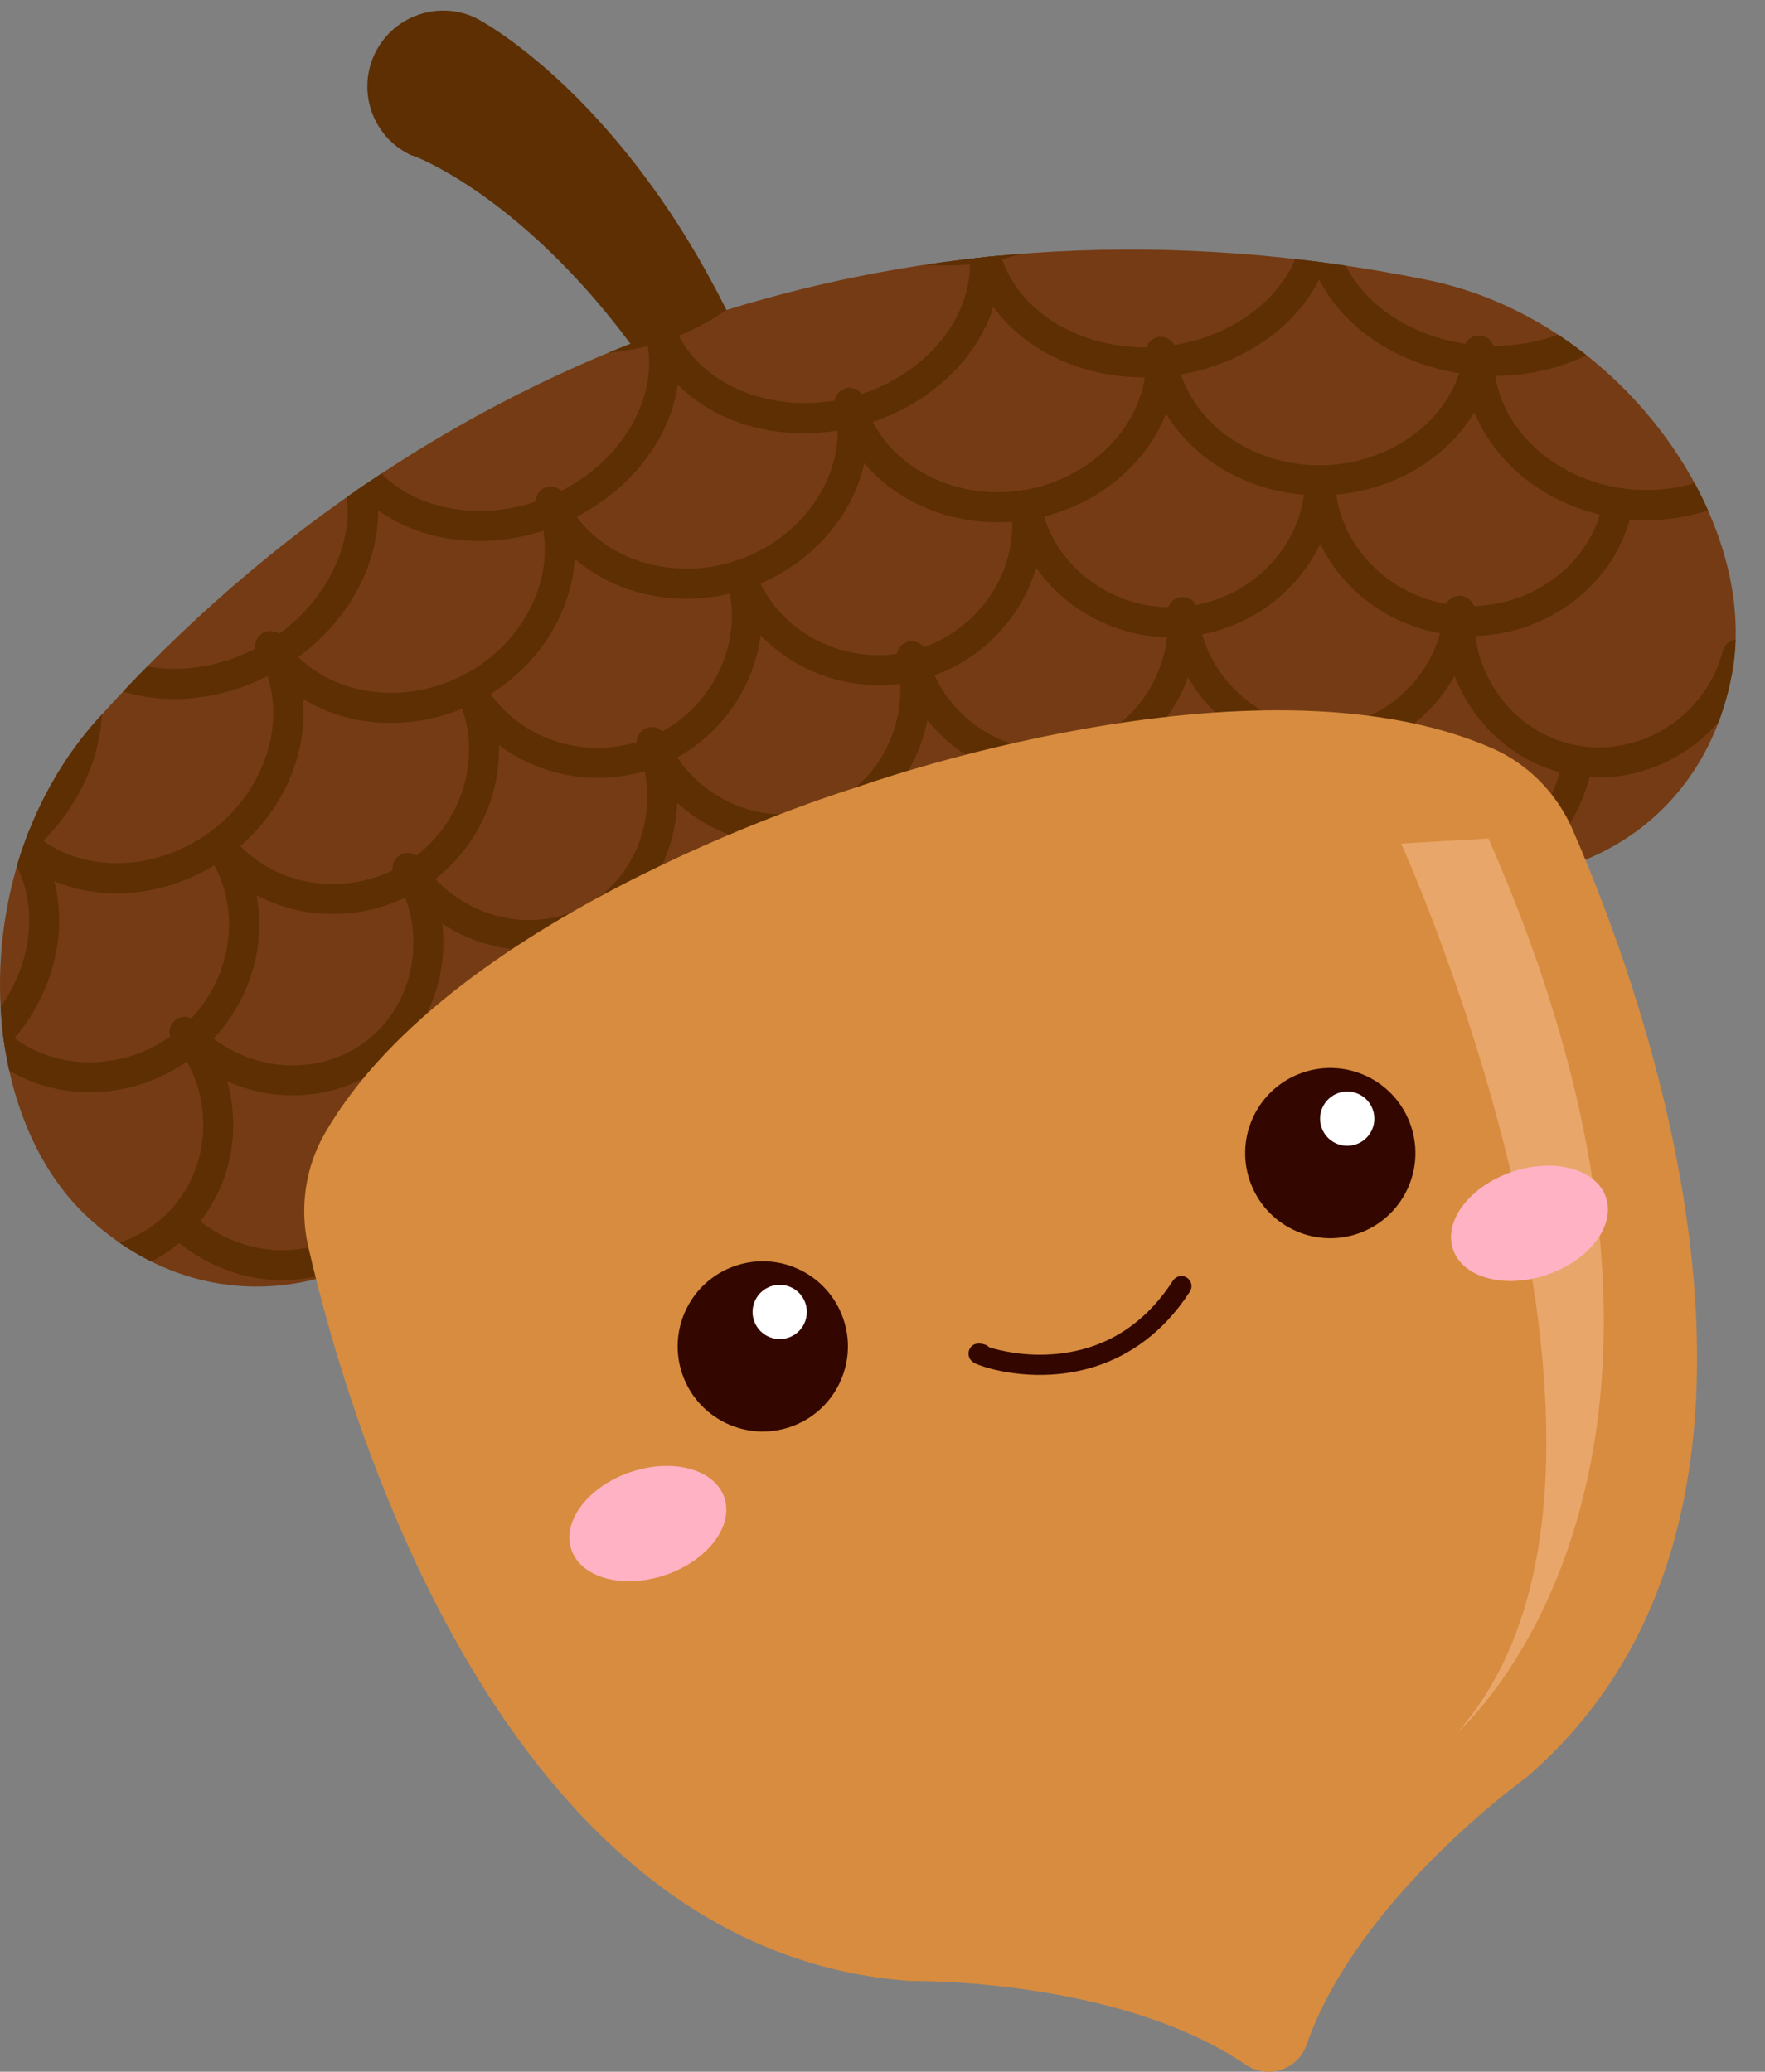 <?xml version="1.0" encoding="UTF-8"?><svg xmlns="http://www.w3.org/2000/svg" xmlns:xlink="http://www.w3.org/1999/xlink" height="980.5" preserveAspectRatio="xMidYMid meet" version="1.0" viewBox="0.0 -5.0 835.3 980.5" width="835.3" zoomAndPan="magnify"><rect x="0.0" y="-5.0" width="835.3" height="980.5" fill="#808080" stroke="none"/><defs><clipPath id="a"><path d="M 0 113 L 821.449 113 L 821.449 604 L 0 604 Z M 0 113"/></clipPath><clipPath id="b"><path d="M 0 188 L 78 188 L 78 323 L 0 323 Z M 0 188"/></clipPath><clipPath id="c"><path d="M 676.949 408.496 C 500.863 372.777 332.586 428.363 212.422 561.938 C 168 610.352 95.75 621.379 41.57 571.082 C -12.453 521.297 -16.871 405.336 46.402 335.148 C 209.066 154.332 436.852 79.09 675.211 127.438 C 767.844 146.125 833.367 241.898 819.629 314.07 C 806.07 386.742 741.469 420.922 676.949 408.496 Z M 676.949 408.496"/></clipPath><clipPath id="d"><path d="M 55 113 L 224 113 L 224 231 L 55 231 Z M 55 113"/></clipPath><clipPath id="e"><path d="M 676.949 408.496 C 500.863 372.777 332.586 428.363 212.422 561.938 C 168 610.352 95.75 621.379 41.57 571.082 C -12.453 521.297 -16.871 405.336 46.402 335.148 C 209.066 154.332 436.852 79.09 675.211 127.438 C 767.844 146.125 833.367 241.898 819.629 314.07 C 806.07 386.742 741.469 420.922 676.949 408.496 Z M 676.949 408.496"/></clipPath><clipPath id="f"><path d="M 205 113 L 382 113 L 382 163 L 205 163 Z M 205 113"/></clipPath><clipPath id="g"><path d="M 676.949 408.496 C 500.863 372.777 332.586 428.363 212.422 561.938 C 168 610.352 95.75 621.379 41.57 571.082 C -12.453 521.297 -16.871 405.336 46.402 335.148 C 209.066 154.332 436.852 79.09 675.211 127.438 C 767.844 146.125 833.367 241.898 819.629 314.07 C 806.07 386.742 741.469 420.922 676.949 408.496 Z M 676.949 408.496"/></clipPath><clipPath id="h"><path d="M 365 113 L 547 113 L 547 121 L 365 121 Z M 365 113"/></clipPath><clipPath id="i"><path d="M 676.949 408.496 C 500.863 372.777 332.586 428.363 212.422 561.938 C 168 610.352 95.75 621.379 41.57 571.082 C -12.453 521.297 -16.871 405.336 46.402 335.148 C 209.066 154.332 436.852 79.09 675.211 127.438 C 767.844 146.125 833.367 241.898 819.629 314.07 C 806.07 386.742 741.469 420.922 676.949 408.496 Z M 676.949 408.496"/></clipPath><clipPath id="j"><path d="M 702 113 L 821.449 113 L 821.449 120 L 702 120 Z M 702 113"/></clipPath><clipPath id="k"><path d="M 676.949 408.496 C 500.863 372.777 332.586 428.363 212.422 561.938 C 168 610.352 95.75 621.379 41.57 571.082 C -12.453 521.297 -16.871 405.336 46.402 335.148 C 209.066 154.332 436.852 79.09 675.211 127.438 C 767.844 146.125 833.367 241.898 819.629 314.07 C 806.07 386.742 741.469 420.922 676.949 408.496 Z M 676.949 408.496"/></clipPath><clipPath id="l"><path d="M 0 287 L 49 287 L 49 424 L 0 424 Z M 0 287"/></clipPath><clipPath id="m"><path d="M 676.949 408.496 C 500.863 372.777 332.586 428.363 212.422 561.938 C 168 610.352 95.75 621.379 41.57 571.082 C -12.453 521.297 -16.871 405.336 46.402 335.148 C 209.066 154.332 436.852 79.09 675.211 127.438 C 767.844 146.125 833.367 241.898 819.629 314.07 C 806.07 386.742 741.469 420.922 676.949 408.496 Z M 676.949 408.496"/></clipPath><clipPath id="n"><path d="M 23 203 L 179 203 L 179 326 L 23 326 Z M 23 203"/></clipPath><clipPath id="o"><path d="M 676.949 408.496 C 500.863 372.777 332.586 428.363 212.422 561.938 C 168 610.352 95.75 621.379 41.57 571.082 C -12.453 521.297 -16.871 405.336 46.402 335.148 C 209.066 154.332 436.852 79.09 675.211 127.438 C 767.844 146.125 833.367 241.898 819.629 314.07 C 806.07 386.742 741.469 420.922 676.949 408.496 Z M 676.949 408.496"/></clipPath><clipPath id="p"><path d="M 158 142 L 322 142 L 322 252 L 158 252 Z M 158 142"/></clipPath><clipPath id="q"><path d="M 676.949 408.496 C 500.863 372.777 332.586 428.363 212.422 561.938 C 168 610.352 95.75 621.379 41.57 571.082 C -12.453 521.297 -16.871 405.336 46.402 335.148 C 209.066 154.332 436.852 79.09 675.211 127.438 C 767.844 146.125 833.367 241.898 819.629 314.07 C 806.07 386.742 741.469 420.922 676.949 408.496 Z M 676.949 408.496"/></clipPath><clipPath id="r"><path d="M 304 113 L 474 113 L 474 201 L 304 201 Z M 304 113"/></clipPath><clipPath id="s"><path d="M 676.949 408.496 C 500.863 372.777 332.586 428.363 212.422 561.938 C 168 610.352 95.75 621.379 41.57 571.082 C -12.453 521.297 -16.871 405.336 46.402 335.148 C 209.066 154.332 436.852 79.09 675.211 127.438 C 767.844 146.125 833.367 241.898 819.629 314.07 C 806.07 386.742 741.469 420.922 676.949 408.496 Z M 676.949 408.496"/></clipPath><clipPath id="t"><path d="M 458 113 L 632 113 L 632 174 L 458 174 Z M 458 113"/></clipPath><clipPath id="u"><path d="M 676.949 408.496 C 500.863 372.777 332.586 428.363 212.422 561.938 C 168 610.352 95.75 621.379 41.57 571.082 C -12.453 521.297 -16.871 405.336 46.402 335.148 C 209.066 154.332 436.852 79.09 675.211 127.438 C 767.844 146.125 833.367 241.898 819.629 314.07 C 806.07 386.742 741.469 420.922 676.949 408.496 Z M 676.949 408.496"/></clipPath><clipPath id="v"><path d="M 617 113 L 792 113 L 792 173 L 617 173 Z M 617 113"/></clipPath><clipPath id="w"><path d="M 676.949 408.496 C 500.863 372.777 332.586 428.363 212.422 561.938 C 168 610.352 95.75 621.379 41.57 571.082 C -12.453 521.297 -16.871 405.336 46.402 335.148 C 209.066 154.332 436.852 79.09 675.211 127.438 C 767.844 146.125 833.367 241.898 819.629 314.07 C 806.07 386.742 741.469 420.922 676.949 408.496 Z M 676.949 408.496"/></clipPath><clipPath id="x"><path d="M 0 382 L 29 382 L 29 520 L 0 520 Z M 0 382"/></clipPath><clipPath id="y"><path d="M 676.949 408.496 C 500.863 372.777 332.586 428.363 212.422 561.938 C 168 610.352 95.75 621.379 41.57 571.082 C -12.453 521.297 -16.871 405.336 46.402 335.148 C 209.066 154.332 436.852 79.09 675.211 127.438 C 767.844 146.125 833.367 241.898 819.629 314.07 C 806.07 386.742 741.469 420.922 676.949 408.496 Z M 676.949 408.496"/></clipPath><clipPath id="z"><path d="M 0 293 L 144 293 L 144 418 L 0 418 Z M 0 293"/></clipPath><clipPath id="A"><path d="M 676.949 408.496 C 500.863 372.777 332.586 428.363 212.422 561.938 C 168 610.352 95.75 621.379 41.57 571.082 C -12.453 521.297 -16.871 405.336 46.402 335.148 C 209.066 154.332 436.852 79.09 675.211 127.438 C 767.844 146.125 833.367 241.898 819.629 314.07 C 806.07 386.742 741.469 420.922 676.949 408.496 Z M 676.949 408.496"/></clipPath><clipPath id="B"><path d="M 120 225 L 273 225 L 273 338 L 120 338 Z M 120 225"/></clipPath><clipPath id="C"><path d="M 676.949 408.496 C 500.863 372.777 332.586 428.363 212.422 561.938 C 168 610.352 95.75 621.379 41.57 571.082 C -12.453 521.297 -16.871 405.336 46.402 335.148 C 209.066 154.332 436.852 79.09 675.211 127.438 C 767.844 146.125 833.367 241.898 819.629 314.07 C 806.07 386.742 741.469 420.922 676.949 408.496 Z M 676.949 408.496"/></clipPath><clipPath id="D"><path d="M 253 178 L 411 178 L 411 279 L 253 279 Z M 253 178"/></clipPath><clipPath id="E"><path d="M 676.949 408.496 C 500.863 372.777 332.586 428.363 212.422 561.938 C 168 610.352 95.75 621.379 41.57 571.082 C -12.453 521.297 -16.871 405.336 46.402 335.148 C 209.066 154.332 436.852 79.09 675.211 127.438 C 767.844 146.125 833.367 241.898 819.629 314.07 C 806.07 386.742 741.469 420.922 676.949 408.496 Z M 676.949 408.496"/></clipPath><clipPath id="F"><path d="M 394 154 L 557 154 L 557 243 L 394 243 Z M 394 154"/></clipPath><clipPath id="G"><path d="M 676.949 408.496 C 500.863 372.777 332.586 428.363 212.422 561.938 C 168 610.352 95.75 621.379 41.57 571.082 C -12.453 521.297 -16.871 405.336 46.402 335.148 C 209.066 154.332 436.852 79.09 675.211 127.438 C 767.844 146.125 833.367 241.898 819.629 314.07 C 806.07 386.742 741.469 420.922 676.949 408.496 Z M 676.949 408.496"/></clipPath><clipPath id="H"><path d="M 542 153 L 708 153 L 708 230 L 542 230 Z M 542 153"/></clipPath><clipPath id="I"><path d="M 676.949 408.496 C 500.863 372.777 332.586 428.363 212.422 561.938 C 168 610.352 95.75 621.379 41.57 571.082 C -12.453 521.297 -16.871 405.336 46.402 335.148 C 209.066 154.332 436.852 79.09 675.211 127.438 C 767.844 146.125 833.367 241.898 819.629 314.07 C 806.07 386.742 741.469 420.922 676.949 408.496 Z M 676.949 408.496"/></clipPath><clipPath id="J"><path d="M 692 153 L 821.449 153 L 821.449 242 L 692 242 Z M 692 153"/></clipPath><clipPath id="K"><path d="M 676.949 408.496 C 500.863 372.777 332.586 428.363 212.422 561.938 C 168 610.352 95.75 621.379 41.57 571.082 C -12.453 521.297 -16.871 405.336 46.402 335.148 C 209.066 154.332 436.852 79.09 675.211 127.438 C 767.844 146.125 833.367 241.898 819.629 314.07 C 806.07 386.742 741.469 420.922 676.949 408.496 Z M 676.949 408.496"/></clipPath><clipPath id="L"><path d="M 0 387 L 123 387 L 123 512 L 0 512 Z M 0 387"/></clipPath><clipPath id="M"><path d="M 676.949 408.496 C 500.863 372.777 332.586 428.363 212.422 561.938 C 168 610.352 95.75 621.379 41.57 571.082 C -12.453 521.297 -16.871 405.336 46.402 335.148 C 209.066 154.332 436.852 79.09 675.211 127.438 C 767.844 146.125 833.367 241.898 819.629 314.07 C 806.07 386.742 741.469 420.922 676.949 408.496 Z M 676.949 408.496"/></clipPath><clipPath id="N"><path d="M 96 313 L 237 313 L 237 428 L 96 428 Z M 96 313"/></clipPath><clipPath id="O"><path d="M 676.949 408.496 C 500.863 372.777 332.586 428.363 212.422 561.938 C 168 610.352 95.75 621.379 41.57 571.082 C -12.453 521.297 -16.871 405.336 46.402 335.148 C 209.066 154.332 436.852 79.09 675.211 127.438 C 767.844 146.125 833.367 241.898 819.629 314.07 C 806.07 386.742 741.469 420.922 676.949 408.496 Z M 676.949 408.496"/></clipPath><clipPath id="P"><path d="M 215 260 L 361 260 L 361 364 L 215 364 Z M 215 260"/></clipPath><clipPath id="Q"><path d="M 676.949 408.496 C 500.863 372.777 332.586 428.363 212.422 561.938 C 168 610.352 95.75 621.379 41.57 571.082 C -12.453 521.297 -16.871 405.336 46.402 335.148 C 209.066 154.332 436.852 79.09 675.211 127.438 C 767.844 146.125 833.367 241.898 819.629 314.07 C 806.07 386.742 741.469 420.922 676.949 408.496 Z M 676.949 408.496"/></clipPath><clipPath id="R"><path d="M 343 226 L 494 226 L 494 320 L 343 320 Z M 343 226"/></clipPath><clipPath id="S"><path d="M 676.949 408.496 C 500.863 372.777 332.586 428.363 212.422 561.938 C 168 610.352 95.75 621.379 41.57 571.082 C -12.453 521.297 -16.871 405.336 46.402 335.148 C 209.066 154.332 436.852 79.09 675.211 127.438 C 767.844 146.125 833.367 241.898 819.629 314.07 C 806.07 386.742 741.469 420.922 676.949 408.496 Z M 676.949 408.496"/></clipPath><clipPath id="T"><path d="M 478 215 L 632 215 L 632 297 L 478 297 Z M 478 215"/></clipPath><clipPath id="U"><path d="M 676.949 408.496 C 500.863 372.777 332.586 428.363 212.422 561.938 C 168 610.352 95.75 621.379 41.57 571.082 C -12.453 521.297 -16.871 405.336 46.402 335.148 C 209.066 154.332 436.852 79.09 675.211 127.438 C 767.844 146.125 833.367 241.898 819.629 314.07 C 806.07 386.742 741.469 420.922 676.949 408.496 Z M 676.949 408.496"/></clipPath><clipPath id="V"><path d="M 617 215 L 773 215 L 773 297 L 617 297 Z M 617 215"/></clipPath><clipPath id="W"><path d="M 676.949 408.496 C 500.863 372.777 332.586 428.363 212.422 561.938 C 168 610.352 95.75 621.379 41.57 571.082 C -12.453 521.297 -16.871 405.336 46.402 335.148 C 209.066 154.332 436.852 79.09 675.211 127.438 C 767.844 146.125 833.367 241.898 819.629 314.07 C 806.07 386.742 741.469 420.922 676.949 408.496 Z M 676.949 408.496"/></clipPath><clipPath id="X"><path d="M 0 476 L 111 476 L 111 601 L 0 601 Z M 0 476"/></clipPath><clipPath id="Y"><path d="M 676.949 408.496 C 500.863 372.777 332.586 428.363 212.422 561.938 C 168 610.352 95.75 621.379 41.57 571.082 C -12.453 521.297 -16.871 405.336 46.402 335.148 C 209.066 154.332 436.852 79.09 675.211 127.438 C 767.844 146.125 833.367 241.898 819.629 314.07 C 806.07 386.742 741.469 420.922 676.949 408.496 Z M 676.949 408.496"/></clipPath><clipPath id="Z"><path d="M 80 398 L 210 398 L 210 514 L 80 514 Z M 80 398"/></clipPath><clipPath id="aa"><path d="M 676.949 408.496 C 500.863 372.777 332.586 428.363 212.422 561.938 C 168 610.352 95.75 621.379 41.57 571.082 C -12.453 521.297 -16.871 405.336 46.402 335.148 C 209.066 154.332 436.852 79.09 675.211 127.438 C 767.844 146.125 833.367 241.898 819.629 314.07 C 806.07 386.742 741.469 420.922 676.949 408.496 Z M 676.949 408.496"/></clipPath><clipPath id="ab"><path d="M 185 339 L 321 339 L 321 445 L 185 445 Z M 185 339"/></clipPath><clipPath id="ac"><path d="M 676.949 408.496 C 500.863 372.777 332.586 428.363 212.422 561.938 C 168 610.352 95.75 621.379 41.57 571.082 C -12.453 521.297 -16.871 405.336 46.402 335.148 C 209.066 154.332 436.852 79.09 675.211 127.438 C 767.844 146.125 833.367 241.898 819.629 314.07 C 806.07 386.742 741.469 420.922 676.949 408.496 Z M 676.949 408.496"/></clipPath><clipPath id="ad"><path d="M 301 298 L 441 298 L 441 395 L 301 395 Z M 301 298"/></clipPath><clipPath id="ae"><path d="M 676.949 408.496 C 500.863 372.777 332.586 428.363 212.422 561.938 C 168 610.352 95.75 621.379 41.57 571.082 C -12.453 521.297 -16.871 405.336 46.402 335.148 C 209.066 154.332 436.852 79.09 675.211 127.438 C 767.844 146.125 833.367 241.898 819.629 314.07 C 806.07 386.742 741.469 420.922 676.949 408.496 Z M 676.949 408.496"/></clipPath><clipPath id="af"><path d="M 424 277 L 567 277 L 567 364 L 424 364 Z M 424 277"/></clipPath><clipPath id="ag"><path d="M 676.949 408.496 C 500.863 372.777 332.586 428.363 212.422 561.938 C 168 610.352 95.75 621.379 41.57 571.082 C -12.453 521.297 -16.871 405.336 46.402 335.148 C 209.066 154.332 436.852 79.09 675.211 127.438 C 767.844 146.125 833.367 241.898 819.629 314.07 C 806.07 386.742 741.469 420.922 676.949 408.496 Z M 676.949 408.496"/></clipPath><clipPath id="ah"><path d="M 552 277 L 698 277 L 698 353 L 552 353 Z M 552 277"/></clipPath><clipPath id="ai"><path d="M 676.949 408.496 C 500.863 372.777 332.586 428.363 212.422 561.938 C 168 610.352 95.75 621.379 41.57 571.082 C -12.453 521.297 -16.871 405.336 46.402 335.148 C 209.066 154.332 436.852 79.09 675.211 127.438 C 767.844 146.125 833.367 241.898 819.629 314.07 C 806.07 386.742 741.469 420.922 676.949 408.496 Z M 676.949 408.496"/></clipPath><clipPath id="aj"><path d="M 683 277 L 821.449 277 L 821.449 363 L 683 363 Z M 683 277"/></clipPath><clipPath id="ak"><path d="M 676.949 408.496 C 500.863 372.777 332.586 428.363 212.422 561.938 C 168 610.352 95.75 621.379 41.57 571.082 C -12.453 521.297 -16.871 405.336 46.402 335.148 C 209.066 154.332 436.852 79.09 675.211 127.438 C 767.844 146.125 833.367 241.898 819.629 314.07 C 806.07 386.742 741.469 420.922 676.949 408.496 Z M 676.949 408.496"/></clipPath><clipPath id="al"><path d="M 77 486 L 198 486 L 198 601 L 77 601 Z M 77 486"/></clipPath><clipPath id="am"><path d="M 676.949 408.496 C 500.863 372.777 332.586 428.363 212.422 561.938 C 168 610.352 95.75 621.379 41.57 571.082 C -12.453 521.297 -16.871 405.336 46.402 335.148 C 209.066 154.332 436.852 79.09 675.211 127.438 C 767.844 146.125 833.367 241.898 819.629 314.07 C 806.07 386.742 741.469 420.922 676.949 408.496 Z M 676.949 408.496"/></clipPath><clipPath id="an"><path d="M 169 423 L 294 423 L 294 530 L 169 530 Z M 169 423"/></clipPath><clipPath id="ao"><path d="M 676.949 408.496 C 500.863 372.777 332.586 428.363 212.422 561.938 C 168 610.352 95.75 621.379 41.57 571.082 C -12.453 521.297 -16.871 405.336 46.402 335.148 C 209.066 154.332 436.852 79.09 675.211 127.438 C 767.844 146.125 833.367 241.898 819.629 314.07 C 806.07 386.742 741.469 420.922 676.949 408.496 Z M 676.949 408.496"/></clipPath><clipPath id="ap"><path d="M 271 377 L 400 377 L 400 476 L 271 476 Z M 271 377"/></clipPath><clipPath id="aq"><path d="M 676.949 408.496 C 500.863 372.777 332.586 428.363 212.422 561.938 C 168 610.352 95.75 621.379 41.57 571.082 C -12.453 521.297 -16.871 405.336 46.402 335.148 C 209.066 154.332 436.852 79.09 675.211 127.438 C 767.844 146.125 833.367 241.898 819.629 314.07 C 806.07 386.742 741.469 420.922 676.949 408.496 Z M 676.949 408.496"/></clipPath><clipPath id="ar"><path d="M 382 348 L 514 348 L 514 439 L 382 439 Z M 382 348"/></clipPath><clipPath id="as"><path d="M 676.949 408.496 C 500.863 372.777 332.586 428.363 212.422 561.938 C 168 610.352 95.75 621.379 41.57 571.082 C -12.453 521.297 -16.871 405.336 46.402 335.148 C 209.066 154.332 436.852 79.09 675.211 127.438 C 767.844 146.125 833.367 241.898 819.629 314.07 C 806.07 386.742 741.469 420.922 676.949 408.496 Z M 676.949 408.496"/></clipPath><clipPath id="at"><path d="M 498 338 L 633 338 L 633 420 L 498 420 Z M 498 338"/></clipPath><clipPath id="au"><path d="M 676.949 408.496 C 500.863 372.777 332.586 428.363 212.422 561.938 C 168 610.352 95.75 621.379 41.57 571.082 C -12.453 521.297 -16.871 405.336 46.402 335.148 C 209.066 154.332 436.852 79.09 675.211 127.438 C 767.844 146.125 833.367 241.898 819.629 314.07 C 806.07 386.742 741.469 420.922 676.949 408.496 Z M 676.949 408.496"/></clipPath><clipPath id="av"><path d="M 618 338 L 754 338 L 754 420 L 618 420 Z M 618 338"/></clipPath><clipPath id="aw"><path d="M 676.949 408.496 C 500.863 372.777 332.586 428.363 212.422 561.938 C 168 610.352 95.75 621.379 41.57 571.082 C -12.453 521.297 -16.871 405.336 46.402 335.148 C 209.066 154.332 436.852 79.09 675.211 127.438 C 767.844 146.125 833.367 241.898 819.629 314.07 C 806.07 386.742 741.469 420.922 676.949 408.496 Z M 676.949 408.496"/></clipPath><clipPath id="ax"><path d="M 143 331 L 804 331 L 804 975.551 L 143 975.551 Z M 143 331"/></clipPath></defs><g><g id="change1_31"><path d="M 224.371 3.113 L 225.168 3.504 L 225.684 3.773 L 226.566 4.246 L 228.09 5.113 C 229.105 5.691 229.945 6.219 230.844 6.766 C 231.754 7.312 232.559 7.848 233.398 8.387 C 234.23 8.926 235.07 9.465 235.852 10.008 C 237.445 11.086 239.027 12.172 240.531 13.27 C 242.07 14.359 243.562 15.469 245.016 16.586 C 250.871 21.051 256.418 25.637 261.676 30.406 C 272.238 39.906 281.824 50.008 290.758 60.477 C 308.566 81.461 323.633 103.992 336.316 127.41 C 342.758 139.07 348.41 151.051 353.758 163.078 C 356.312 169.145 358.961 175.148 361.254 181.289 L 364.777 190.441 L 368.031 199.672 C 376.609 224.293 383.336 249.297 388.508 274.445 C 389.934 281.375 385.469 288.152 378.539 289.578 C 372.258 290.867 366.109 287.328 363.945 281.496 L 363.934 281.457 C 355.328 258.328 345.371 235.871 333.969 214.434 L 329.672 206.418 L 325.152 198.555 C 322.207 193.277 318.945 188.211 315.801 183.094 C 309.297 173 302.609 163.094 295.34 153.719 C 281.004 134.844 265.012 117.59 247.727 102.664 C 239.078 95.234 230.109 88.348 220.906 82.367 C 216.32 79.348 211.66 76.613 207.062 74.137 C 205.91 73.508 204.766 72.91 203.633 72.359 C 202.488 71.77 201.375 71.25 200.27 70.734 C 199.707 70.461 199.176 70.238 198.641 70.008 C 198.109 69.781 197.562 69.527 197.078 69.348 C 196.594 69.156 196.059 68.93 195.668 68.809 C 195.48 68.746 195.195 68.629 195.09 68.613 L 194.914 68.578 C 194.914 68.59 194.785 68.531 194.898 68.594 L 195.16 68.738 C 177.039 60.672 168.887 39.441 176.953 21.32 C 185.02 3.199 206.25 -4.953 224.371 3.113" fill="#5d2f03"/></g><g clip-path="url(#a)" id="change2_1"><path d="M 676.949 408.496 C 500.863 372.777 332.586 428.363 212.422 561.938 C 168 610.352 95.75 621.379 41.57 571.082 C -12.453 521.297 -16.871 405.336 46.402 335.148 C 209.066 154.332 436.852 79.09 675.211 127.438 C 767.844 146.125 833.367 241.898 819.629 314.07 C 806.07 386.742 741.469 420.922 676.949 408.496" fill="#753b14"/></g><g clip-path="url(#b)"><g clip-path="url(#c)" id="change1_1"><path d="M 2.277 317.469 C -28.988 327.801 -60.715 322.418 -79.555 301.262 C -82.164 298.332 -81.902 293.844 -78.977 291.238 C -76.047 288.637 -71.559 288.891 -68.953 291.816 C -48.68 314.578 -6.859 313.434 26.258 289.199 C 59.594 264.621 72.719 226.016 56.773 199.414 C 54.758 196.051 55.848 191.691 59.211 189.676 C 62.578 187.656 66.934 188.754 68.949 192.113 C 88.68 225.027 73.941 271.684 34.66 300.641 C 24.316 308.211 13.324 313.82 2.277 317.469" fill="#5d2f03"/></g></g><g clip-path="url(#d)"><g clip-path="url(#e)" id="change1_13"><path d="M 152.039 224.535 C 113.734 237.188 74.879 227.734 56.879 199.586 C 54.77 196.285 55.734 191.895 59.035 189.781 C 62.34 187.68 66.73 188.637 68.84 191.938 C 85.281 217.652 126.445 223.289 162.551 204.773 C 198.449 186.199 217.652 149.457 206.242 121.137 C 204.777 117.5 206.535 113.363 210.176 111.898 C 213.809 110.438 217.945 112.195 219.41 115.832 C 233.762 151.453 212.113 195.117 169.051 217.395 C 163.441 220.273 157.746 222.648 152.039 224.535" fill="#5d2f03"/></g></g><g clip-path="url(#f)"><g clip-path="url(#g)" id="change1_28"><path d="M 314.012 156.562 C 267.98 171.676 221.691 156.523 206.32 121.324 C 204.754 117.73 206.395 113.547 209.984 111.98 C 213.578 110.41 217.762 112.051 219.332 115.645 C 231.555 143.629 271.188 155.68 309.559 143.082 C 347.863 130.352 372.52 97.062 365.664 67.305 C 364.785 63.484 367.172 59.68 370.988 58.797 C 374.812 57.914 378.621 60.301 379.5 64.121 C 388.117 101.547 359.965 141.289 314.012 156.562" fill="#5d2f03"/></g></g><g clip-path="url(#h)"><g clip-path="url(#i)" id="change1_30"><path d="M 484.582 114.688 C 478.883 116.57 472.902 118.055 466.688 119.086 C 418.805 126.844 375.406 104.664 365.715 67.504 C 364.727 63.711 366.988 59.84 370.789 58.844 C 374.586 57.855 378.461 60.129 379.453 63.922 C 387.156 93.465 424.465 111.543 464.391 105.074 C 504.398 98.445 534.098 69.395 531.992 38.949 C 531.719 35.039 534.676 31.652 538.582 31.379 C 542.492 31.105 545.883 34.059 546.152 37.969 C 548.461 71.301 522.879 102.039 484.582 114.688" fill="#5d2f03"/></g></g><g clip-path="url(#j)"><g clip-path="url(#k)" id="change1_22"><path d="M 837.684 114.066 C 821.672 119.355 803.098 120.957 783.754 117.969 C 734.918 110.234 699.844 75.559 702.152 37.305 C 702.387 33.391 705.754 30.41 709.664 30.645 C 713.578 30.883 716.559 34.246 716.324 38.16 C 714.461 69.078 744.391 97.359 785.949 103.941 C 827.277 110.328 865.59 92.254 873.141 62.781 C 874.113 58.984 877.98 56.695 881.777 57.668 C 885.578 58.641 887.867 62.508 886.895 66.305 C 881.121 88.836 862.48 105.875 837.684 114.066" fill="#5d2f03"/></g></g><g clip-path="url(#l)"><g clip-path="url(#m)" id="change1_10"><path d="M -20.859 418.883 C -27.934 421.219 -35.18 422.707 -42.422 423.277 C -63.441 424.93 -82.566 418.621 -96.273 405.516 C -99.105 402.809 -99.207 398.312 -96.5 395.48 C -93.793 392.645 -89.297 392.547 -86.461 395.254 C -64.367 416.379 -24.211 413.242 4.961 388.109 C 34.242 362.691 42.723 324.395 24.668 299.047 C 22.395 295.852 23.137 291.422 26.332 289.145 C 29.527 286.875 33.957 287.617 36.23 290.809 C 58.551 322.145 49.102 368.594 14.25 398.848 C 3.723 407.914 -8.301 414.734 -20.859 418.883" fill="#5d2f03"/></g></g><g clip-path="url(#n)"><g clip-path="url(#o)" id="change1_34"><path d="M 112.289 320.941 C 99.988 325.004 87.191 326.602 74.812 325.508 C 54 323.668 36.234 314.332 24.789 299.215 C 22.422 296.086 23.039 291.637 26.164 289.27 C 29.285 286.902 33.742 287.52 36.109 290.645 C 54.594 315.055 94.355 318.586 126.629 298.691 C 158.652 278.781 173.074 241.688 159.434 214.25 C 157.688 210.742 159.117 206.48 162.629 204.734 C 166.137 203 170.398 204.422 172.145 207.934 C 189.289 242.414 172.938 286.621 134.105 310.762 C 127.16 315.043 119.816 318.453 112.289 320.941" fill="#5d2f03"/></g></g><g clip-path="url(#p)"><g clip-path="url(#q)" id="change1_23"><path d="M 257.801 245.973 C 240.18 251.793 221.566 252.652 204.609 248.332 C 184.465 243.199 168.453 231.16 159.527 214.434 C 157.68 210.977 158.988 206.676 162.445 204.828 C 165.91 202.988 170.207 204.289 172.051 207.746 C 186.48 234.785 224.98 244.609 259.699 230.121 C 294.285 215.535 314.195 181.195 305 151.953 C 303.824 148.215 305.887 144.191 309.645 143.055 C 313.383 141.879 317.367 143.957 318.547 147.695 C 330.102 184.449 307.164 225.512 265.191 243.211 C 262.754 244.23 260.285 245.148 257.801 245.973" fill="#5d2f03"/></g></g><g clip-path="url(#r)"><g clip-path="url(#s)" id="change1_3"><path d="M 412.406 194.902 C 409.926 195.723 407.402 196.449 404.84 197.086 C 360.555 207.871 317.672 188.551 305.066 152.148 C 303.781 148.445 305.746 144.402 309.449 143.117 C 309.48 143.105 309.516 143.098 309.547 143.086 C 313.227 141.871 317.211 143.832 318.48 147.504 C 328.512 176.465 364.957 192.188 401.453 183.297 C 437.965 174.27 463.02 143.438 458.508 113.125 C 457.93 109.246 460.605 105.637 464.48 105.059 C 468.359 104.48 471.973 107.156 472.547 111.035 C 475.34 129.789 469.648 148.996 456.527 165.117 C 445.48 178.688 430.012 189.086 412.406 194.902" fill="#5d2f03"/></g></g><g clip-path="url(#t)"><g clip-path="url(#u)" id="change1_36"><path d="M 573.926 168.449 C 566.406 170.938 558.488 172.566 550.371 173.266 C 504.777 177.008 465.309 151.238 458.539 113.328 C 457.852 109.469 460.418 105.777 464.281 105.094 C 468.141 104.402 471.828 106.973 472.516 110.832 C 477.902 140.996 511.578 162.203 549.184 159.117 C 586.938 155.879 616.77 129.355 617.074 98.734 C 617.113 94.812 620.324 91.664 624.246 91.707 C 628.164 91.746 631.312 94.957 631.273 98.875 C 631.086 117.84 622.379 135.922 606.754 149.793 C 597.465 158.047 586.227 164.391 573.926 168.449" fill="#5d2f03"/></g></g><g clip-path="url(#v)"><g clip-path="url(#w)" id="change1_4"><path d="M 739.215 167.812 C 726.66 171.957 712.953 173.645 699.113 172.633 C 653.07 169.086 617.816 137.406 617.078 98.941 C 617.004 95.023 620.117 91.789 624.039 91.707 C 627.961 91.633 631.195 94.75 631.273 98.668 C 631.867 129.785 661.492 155.492 700.176 158.473 C 738.551 161.285 772.676 139.883 777.844 109.754 C 778.504 105.887 782.172 103.293 786.039 103.957 C 789.902 104.617 792.5 108.289 791.836 112.152 C 788.633 130.848 777.027 147.305 759.16 158.496 C 753.004 162.352 746.289 165.473 739.215 167.812" fill="#5d2f03"/></g></g><g clip-path="url(#x)"><g clip-path="url(#y)" id="change1_17"><path d="M -35.422 515.258 C -40.516 516.941 -45.734 518.152 -51.012 518.855 C -71.27 521.562 -90.508 516.496 -105.176 504.59 C -108.223 502.117 -108.688 497.645 -106.215 494.602 C -103.746 491.559 -99.273 491.098 -96.23 493.562 C -72.426 512.883 -33.84 507.836 -8.375 482.07 C 17.098 456.09 21.191 418.453 1.129 394.551 C -1.391 391.547 -1 387.066 2.004 384.551 C 5.012 382.027 9.488 382.422 12.008 385.422 C 36.789 414.953 32.375 460.785 1.742 492.031 C -8.855 502.754 -21.688 510.719 -35.422 515.258" fill="#5d2f03"/></g></g><g clip-path="url(#z)"><g clip-path="url(#A)" id="change1_7"><path d="M 82.32 413.359 C 72.5 416.602 62.246 418.117 52.07 417.738 C 31.871 416.992 13.828 408.812 1.266 394.707 C -1.34 391.777 -1.082 387.293 1.848 384.684 C 4.777 382.086 9.262 382.336 11.867 385.266 C 32.293 408.195 70.742 409.734 99.406 388.77 C 127.77 367.852 137.629 330.809 121.828 304.445 C 119.816 301.082 120.906 296.723 124.27 294.707 C 127.633 292.699 131.992 293.785 134.008 297.148 C 143.727 313.363 146.215 332.973 141.008 352.363 C 135.969 371.148 124.176 388.141 107.809 400.211 C 99.945 405.965 91.316 410.387 82.32 413.359" fill="#5d2f03"/></g></g><g clip-path="url(#B)"><g clip-path="url(#C)" id="change1_6"><path d="M 212.641 332.664 C 198.164 337.445 182.805 338.473 168.227 335.504 C 148.551 331.5 132.113 320.531 121.938 304.621 C 119.824 301.32 120.789 296.93 124.094 294.816 C 127.398 292.711 131.785 293.668 133.898 296.973 C 150.461 322.871 187.906 330.605 219.148 314.594 C 250.203 298.523 265.551 263.578 254.059 235.055 C 252.594 231.418 254.352 227.281 257.988 225.816 C 261.613 224.348 265.762 226.113 267.227 229.75 C 274.285 247.273 273.719 267.008 265.621 285.312 C 257.773 303.055 243.578 317.938 225.652 327.219 C 221.43 329.379 217.074 331.199 212.641 332.664" fill="#5d2f03"/></g></g><g clip-path="url(#D)"><g clip-path="url(#E)" id="change1_35"><path d="M 352.762 273.871 C 333.602 280.164 313.062 279.859 294.906 273.023 C 276.176 265.969 261.695 252.551 254.137 235.242 C 252.566 231.652 254.211 227.465 257.801 225.895 C 261.391 224.328 265.578 225.969 267.148 229.562 C 279.461 257.75 315.109 271.293 348.309 260.391 C 381.445 249.379 402.016 217.262 395.113 187.289 C 394.234 183.469 396.633 179.664 400.438 178.781 C 404.258 177.902 408.07 180.285 408.949 184.105 C 413.188 202.512 409.547 221.91 398.703 238.734 C 388.191 255.039 371.879 267.52 352.762 273.871" fill="#5d2f03"/></g></g><g clip-path="url(#F)"><g clip-path="url(#G)" id="change1_18"><path d="M 500.312 237.641 C 495.879 239.105 491.312 240.234 486.641 241.012 C 466.688 244.242 446.418 240.742 429.547 231.164 C 412.141 221.281 399.93 205.77 395.16 187.488 C 394.172 183.695 396.445 179.812 400.238 178.828 C 404.031 177.84 407.91 180.113 408.898 183.906 C 416.66 213.664 449.801 232.594 484.344 227 C 518.957 221.258 544.418 192.738 542.297 162.066 C 542.027 158.156 544.973 154.773 548.891 154.496 C 552.801 154.227 556.191 157.176 556.461 161.09 C 557.766 179.926 551.094 198.527 537.676 213.465 C 527.73 224.535 514.777 232.863 500.312 237.641" fill="#5d2f03"/></g></g><g clip-path="url(#H)"><g clip-path="url(#I)" id="change1_8"><path d="M 653.047 224.836 C 644.059 227.805 634.504 229.391 624.777 229.453 C 604.414 229.508 584.82 222.883 569.582 210.797 C 553.848 198.32 544.164 181.086 542.316 162.273 C 541.93 158.371 544.785 154.902 548.684 154.512 C 552.586 154.129 556.059 156.98 556.445 160.883 C 559.453 191.469 589.438 215.352 624.711 215.258 C 660.199 215.023 690.164 190.883 692.91 160.301 C 693.258 156.395 696.711 153.516 700.613 153.863 C 704.52 154.215 707.398 157.664 707.051 161.57 C 705.359 180.383 695.742 197.699 679.961 210.328 C 672.008 216.695 662.863 221.594 653.047 224.836" fill="#5d2f03"/></g></g><g clip-path="url(#J)"><g clip-path="url(#K)" id="change1_21"><path d="M 808.324 236.551 C 794.59 241.086 779.543 242.328 764.668 240.031 C 721.418 233.176 690.574 198.988 692.895 160.508 C 693.129 156.598 696.492 153.613 700.406 153.852 C 704.32 154.086 707.301 157.449 707.066 161.363 C 705.188 192.512 730.895 220.305 766.863 226.004 C 802.633 231.527 836.637 212.598 844.246 182.902 C 845.223 179.105 849.086 176.816 852.887 177.789 C 856.684 178.762 858.973 182.629 858 186.426 C 853.309 204.73 840.875 220.262 822.988 230.152 C 818.332 232.727 813.418 234.867 808.324 236.551" fill="#5d2f03"/></g></g><g clip-path="url(#L)"><g clip-path="url(#M)" id="change1_24"><path d="M 67.578 507.863 C 41.266 516.555 11.777 511.324 -8.234 492.191 C -11.066 489.48 -11.168 484.988 -8.457 482.156 C -5.75 479.32 -1.258 479.219 1.578 481.93 C 23.844 503.215 60.828 503.055 85.785 481.555 C 110.406 460.168 115.703 423.73 97.812 398.613 C 95.539 395.422 96.285 390.992 99.477 388.715 C 102.672 386.438 107.105 387.188 109.379 390.379 C 120.301 405.715 124.734 424.688 121.859 443.809 C 119.047 462.516 109.535 479.734 95.074 492.293 C 86.789 499.43 77.406 504.617 67.578 507.863" fill="#5d2f03"/></g></g><g clip-path="url(#N)"><g clip-path="url(#O)" id="change1_9"><path d="M 182.465 423.57 C 151.855 433.684 117.289 424.34 97.938 398.781 C 95.57 395.656 96.184 391.203 99.309 388.84 C 102.434 386.469 106.887 387.09 109.254 390.211 C 127.875 414.801 164.082 420.734 191.691 403.723 C 219.066 386.695 229.77 351.703 216.031 324.07 C 214.285 320.562 215.719 316.301 219.227 314.555 C 222.746 312.809 227 314.242 228.746 317.754 C 245.703 351.867 232.711 394.93 199.164 415.793 C 193.82 419.086 188.211 421.672 182.465 423.57" fill="#5d2f03"/></g></g><g clip-path="url(#P)"><g clip-path="url(#Q)" id="change1_33"><path d="M 307.414 359.219 C 272.352 370.801 233.16 356.164 216.125 324.254 C 214.277 320.797 215.586 316.496 219.047 314.648 C 222.508 312.805 226.805 314.109 228.648 317.57 C 243.188 344.801 277.836 356.414 307.516 344.039 C 337.086 331.566 353.012 298.719 343.754 269.266 C 342.586 265.559 344.617 261.609 348.297 260.398 C 348.328 260.387 348.359 260.375 348.395 260.367 C 352.133 259.188 356.117 261.266 357.297 265.008 C 368.727 301.367 349.273 341.832 313.008 357.129 C 311.16 357.902 309.289 358.598 307.414 359.219" fill="#5d2f03"/></g></g><g clip-path="url(#R)"><g clip-path="url(#S)" id="change1_26"><path d="M 440.02 315.414 C 438.141 316.035 436.234 316.59 434.289 317.07 C 396.02 326.391 356.293 305.477 343.816 269.461 C 342.531 265.754 344.496 261.711 348.199 260.43 C 348.23 260.418 348.266 260.406 348.301 260.395 C 351.977 259.18 355.961 261.141 357.23 264.812 C 367.336 293.984 399.695 310.883 430.902 303.281 C 462.113 295.574 483.004 265.582 478.457 235.051 C 477.879 231.172 480.555 227.562 484.434 226.984 C 488.312 226.406 491.922 229.082 492.5 232.961 C 497.824 268.734 475.059 303.844 440.02 315.414" fill="#5d2f03"/></g></g><g clip-path="url(#T)"><g clip-path="url(#U)" id="change1_20"><path d="M 578.707 292.684 C 572.961 294.582 566.926 295.848 560.68 296.383 C 521.277 299.613 485.188 272.762 478.492 235.254 C 477.805 231.395 480.375 227.695 484.23 227.02 C 488.09 226.328 491.777 228.898 492.469 232.758 C 497.891 263.137 527.332 284.871 559.492 282.234 C 591.77 279.461 617.32 253.129 617.629 222.281 C 617.672 218.363 620.883 215.215 624.801 215.258 C 628.723 215.297 631.867 218.508 631.828 222.426 C 631.504 254.48 609.297 282.578 578.707 292.684" fill="#5d2f03"/></g></g><g clip-path="url(#V)"><g clip-path="url(#W)" id="change1_11"><path d="M 721.188 291.965 C 711.367 295.211 700.746 296.629 689.855 295.836 C 670.73 294.359 652.836 286.191 639.43 272.84 C 625.734 259.195 617.992 241.312 617.633 222.492 C 617.555 218.57 620.672 215.34 624.594 215.258 C 628.512 215.184 631.754 218.297 631.828 222.219 C 632.418 253.047 658.375 279.164 690.922 281.676 C 723.746 284.078 753.551 262.176 758.754 231.816 C 759.418 227.949 763.086 225.355 766.949 226.02 C 770.812 226.68 773.41 230.352 772.746 234.215 C 768.07 261.504 747.492 283.277 721.188 291.965" fill="#5d2f03"/></g></g><g clip-path="url(#X)"><g clip-path="url(#Y)" id="change1_5"><path d="M 60.727 596.664 C 37.094 604.473 9.93 600.379 -10.418 583.859 C -13.465 581.391 -13.93 576.922 -11.457 573.875 C -8.988 570.832 -4.516 570.367 -1.473 572.84 C 22.516 592.309 58.156 590.512 79.664 568.746 C 100.82 547.164 101.836 511.684 81.953 487.996 C 79.43 484.992 79.824 480.516 82.824 477.996 C 85.832 475.473 90.305 475.863 92.828 478.867 C 117.352 508.09 116.016 551.945 89.781 578.707 C 81.473 587.113 71.465 593.117 60.727 596.664" fill="#5d2f03"/></g></g><g clip-path="url(#Z)"><g clip-path="url(#aa)" id="change1_27"><path d="M 161.543 509.758 C 134.227 518.781 102.391 510.945 82.09 488.152 C 79.48 485.227 79.738 480.738 82.668 478.133 C 85.594 475.527 90.082 475.781 92.691 478.711 C 113.266 501.809 148.348 506.035 172.551 488.336 C 196.496 470.676 202.805 436.031 186.887 409.48 C 184.871 406.117 185.965 401.758 189.324 399.738 C 192.691 397.734 197.051 398.816 199.066 402.18 C 218.699 434.938 210.746 477.809 180.957 499.781 C 174.938 504.184 168.379 507.496 161.543 509.758" fill="#5d2f03"/></g></g><g clip-path="url(#ab)"><g clip-path="url(#ac)" id="change1_32"><path d="M 272.492 441.121 C 241.516 451.352 205.59 438.723 186.996 409.656 C 184.883 406.352 185.848 401.961 189.148 399.852 C 192.461 397.742 196.844 398.699 198.957 402.004 C 215.641 428.09 249.375 437.945 275.75 424.414 C 301.961 410.848 313.445 377.703 301.871 348.973 C 300.406 345.336 302.168 341.199 305.805 339.734 C 309.43 338.289 313.578 340.031 315.043 343.668 C 329.32 379.113 314.918 420.125 282.254 437.035 C 279.074 438.664 275.812 440.023 272.492 441.121" fill="#5d2f03"/></g></g><g clip-path="url(#ad)"><g clip-path="url(#ae)" id="change1_19"><path d="M 391.516 391.184 C 356.578 402.648 317.25 384.184 301.953 349.16 C 300.383 345.57 302.023 341.383 305.617 339.816 C 309.219 338.238 313.395 339.887 314.961 343.48 C 327.363 371.867 359.031 386.898 387.062 377.703 C 415.027 368.402 431.512 337.465 424.562 307.277 C 423.68 303.453 426.07 299.648 429.887 298.766 C 433.707 297.887 437.516 300.27 438.395 304.09 C 446.969 341.336 426.379 379.59 391.516 391.184" fill="#5d2f03"/></g></g><g clip-path="url(#af)"><g clip-path="url(#ag)" id="change1_38"><path d="M 516.848 360.406 C 513.531 361.5 510.109 362.352 506.594 362.934 C 470.254 368.816 434.258 344.453 424.609 307.473 C 423.621 303.684 425.883 299.82 429.688 298.812 C 433.48 297.824 437.359 300.098 438.348 303.891 C 446.164 333.863 475.133 353.645 504.297 348.926 C 533.508 344.074 554.738 316.078 552.602 285.184 C 552.336 281.273 555.285 277.891 559.195 277.613 C 563.105 277.344 566.496 280.297 566.766 284.207 C 569.148 318.633 547.809 350.18 516.848 360.406" fill="#5d2f03"/></g></g><g clip-path="url(#ah)"><g clip-path="url(#ai)" id="change1_37"><path d="M 646.844 349.453 C 640.012 351.711 632.781 352.953 625.332 353 C 588.289 353.098 556.363 323.398 552.621 285.391 C 552.238 281.488 555.086 278.023 558.988 277.633 C 562.891 277.246 566.367 280.102 566.75 284 C 569.781 314.809 595.484 338.883 625.266 338.805 C 655.227 338.609 680.883 314.312 683.652 283.5 C 684.004 279.598 687.449 276.715 691.355 277.066 C 695.262 277.414 698.141 280.867 697.789 284.77 C 695.059 315.172 674.148 340.434 646.844 349.453" fill="#5d2f03"/></g></g><g clip-path="url(#aj)"><g clip-path="url(#ak)" id="change1_15"><path d="M 779.582 359.215 C 768.852 362.758 757.25 363.898 745.578 362.098 C 708.539 356.223 681.34 321.793 683.637 283.711 C 683.871 279.797 687.234 276.816 691.148 277.051 C 695.062 277.285 698.043 280.648 697.809 284.562 C 695.945 315.438 717.895 343.332 747.773 348.07 C 777.984 352.734 807.684 332.949 815.355 303.02 C 816.328 299.223 820.195 296.934 823.992 297.906 C 827.793 298.879 830.082 302.746 829.105 306.547 C 822.598 331.938 803.211 351.406 779.582 359.215" fill="#5d2f03"/></g></g><g clip-path="url(#al)"><g clip-path="url(#am)" id="change1_12"><path d="M 155.004 597.5 C 130.512 605.59 100.922 599.051 79.809 578.871 C 76.973 576.16 76.871 571.668 79.582 568.832 C 82.289 565.996 86.785 565.898 89.617 568.605 C 112.051 590.051 145.871 592.859 166.609 575 C 187.059 557.238 188.98 523.488 170.961 498.184 C 168.688 494.992 169.43 490.559 172.625 488.285 C 175.82 486.016 180.25 486.754 182.523 489.949 C 204.738 521.141 201.828 563.215 175.895 585.738 C 169.691 591.082 162.594 594.992 155.004 597.5" fill="#5d2f03"/></g></g><g clip-path="url(#an)"><g clip-path="url(#ao)" id="change1_2"><path d="M 251.746 526.625 C 224.297 535.691 191.059 524.73 171.086 498.352 C 168.715 495.227 169.332 490.773 172.457 488.406 C 175.586 486.043 180.035 486.656 182.402 489.781 C 201.16 514.551 233.812 522.883 256.746 508.754 C 279.48 494.617 286.469 461.727 272.633 433.891 C 270.887 430.383 272.316 426.121 275.828 424.375 C 279.336 422.613 283.602 424.062 285.344 427.57 C 302.402 461.891 293.125 502.852 264.219 520.824 C 260.258 523.27 256.07 525.195 251.746 526.625" fill="#5d2f03"/></g></g><g clip-path="url(#ap)"><g clip-path="url(#aq)" id="change1_14"><path d="M 356.691 472.59 C 326.133 482.684 289.988 466.414 272.727 434.074 C 270.879 430.617 272.188 426.316 275.645 424.469 C 279.105 422.621 283.402 423.93 285.25 427.391 C 299.891 454.816 330.664 468.234 355.332 457.953 C 379.883 447.598 391.828 416.238 382.504 386.574 C 381.336 382.871 383.367 378.922 387.047 377.707 C 387.078 377.695 387.109 377.684 387.145 377.676 C 390.887 376.5 394.871 378.578 396.047 382.316 C 407.543 418.887 392.07 457.863 360.824 471.047 C 359.461 471.617 358.082 472.129 356.691 472.59" fill="#5d2f03"/></g></g><g clip-path="url(#ar)"><g clip-path="url(#as)" id="change1_16"><path d="M 467.969 435.832 C 466.582 436.289 465.172 436.699 463.738 437.055 C 430.758 445.082 395.117 422.992 382.566 386.77 C 381.281 383.066 383.246 379.023 386.949 377.738 C 390.652 376.398 394.699 378.422 395.98 382.121 C 406.16 411.504 434.434 429.574 460.352 423.266 C 486.27 416.852 502.984 387.727 498.41 356.977 C 497.832 353.098 500.504 349.484 504.387 348.91 C 508.266 348.336 511.875 351.012 512.453 354.887 C 517.848 391.145 498.504 425.746 467.969 435.832" fill="#5d2f03"/></g></g><g clip-path="url(#at)"><g clip-path="url(#au)" id="change1_29"><path d="M 584.445 416.73 C 580.121 418.16 575.621 419.102 570.984 419.5 C 537.031 422.277 505.18 394.902 498.441 357.18 C 497.754 353.32 500.328 349.621 504.184 348.945 C 508.043 348.254 511.73 350.824 512.418 354.684 C 517.883 385.281 543.09 407.539 569.797 405.352 C 596.613 403.047 617.875 376.902 618.188 345.828 C 618.227 341.91 621.434 338.762 625.355 338.805 C 629.277 338.844 632.422 342.055 632.383 345.973 C 632.051 379.062 611.879 407.672 584.445 416.73" fill="#5d2f03"/></g></g><g clip-path="url(#av)"><g clip-path="url(#aw)" id="change1_25"><path d="M 704.355 416.039 C 696.773 418.547 688.758 419.633 680.602 419.035 C 646.324 416.387 618.922 384.32 618.188 346.039 C 618.113 342.121 621.23 338.887 625.148 338.805 C 629.066 338.73 632.305 341.848 632.383 345.766 C 632.98 376.824 654.629 402.785 681.664 404.879 C 708.926 406.863 734.418 384.465 739.664 353.879 C 740.328 350.016 743.996 347.422 747.863 348.082 C 751.727 348.746 754.32 352.414 753.66 356.281 C 748.719 385.07 728.836 407.953 704.355 416.039" fill="#5d2f03"/></g></g><g clip-path="url(#ax)" id="change3_1"><path d="M 744.148 387.41 C 736.633 370.25 723.008 356.43 705.82 348.969 C 593.109 300.039 405.797 367.484 405.797 367.484 C 405.797 367.484 215.164 424.883 153.773 531.32 C 144.414 547.551 141.703 566.77 145.887 585.031 C 164.391 665.828 237.613 918.969 430.98 932.578 C 430.98 932.578 528.895 930.922 589.645 972.234 C 600.016 979.289 614.215 974.602 618.344 962.758 C 642.531 893.387 722.168 836.391 722.168 836.391 C 869.379 710.277 777.41 463.332 744.148 387.41" fill="#d88c3f"/></g><g id="change4_1"><path d="M 663.109 394.242 C 663.109 394.242 797.988 692.102 689.781 814.852 C 689.781 814.852 835.281 689.258 704.41 391.824 L 663.109 394.242" fill="#e8a66b"/></g><g id="change5_1"><path d="M 399.125 619.234 C 406.297 640.293 395.039 663.18 373.98 670.352 C 352.922 677.523 330.035 666.266 322.863 645.211 C 315.691 624.148 326.945 601.266 348.008 594.09 C 369.066 586.918 391.949 598.176 399.125 619.234" fill="#330700"/></g><g id="change6_1"><path d="M 381.168 611.781 C 383.453 618.496 379.863 625.793 373.152 628.082 C 366.438 630.367 359.141 626.777 356.852 620.062 C 354.566 613.352 358.152 606.055 364.867 603.766 C 371.586 601.477 378.879 605.066 381.168 611.781" fill="#fff"/></g><g id="change5_2"><path d="M 667.695 527.762 C 674.871 548.816 663.613 571.703 642.555 578.879 C 621.492 586.051 598.609 574.793 591.434 553.734 C 584.262 532.676 595.52 509.789 616.578 502.617 C 637.637 495.441 660.523 506.699 667.695 527.762" fill="#330700"/></g><g id="change6_2"><path d="M 649.738 520.309 C 652.027 527.02 648.438 534.32 641.723 536.605 C 635.008 538.891 627.711 535.305 625.426 528.59 C 623.137 521.875 626.727 514.578 633.441 512.289 C 640.156 510.004 647.453 513.594 649.738 520.309" fill="#fff"/></g><g id="change5_3"><path d="M 519.723 641.285 C 513.133 643.527 506.84 644.715 501.262 645.273 C 480.574 647.348 464.312 641.723 461.395 640.223 C 457.969 638.457 458.078 635.398 458.684 633.871 C 459.301 632.312 461.066 629.898 465.93 631.293 C 466.793 631.539 467.527 632.004 468.098 632.613 C 473.133 634.262 485.348 637.227 500.098 635.785 C 523.168 633.535 541.672 621.867 555.105 601.105 C 556.535 598.891 559.492 598.254 561.711 599.688 C 563.926 601.121 564.559 604.078 563.125 606.293 C 550.23 626.227 534.258 636.336 519.723 641.285" fill="#330700"/></g><g id="change7_1"><path d="M 342.805 703.762 C 347.383 717.203 334.891 733.621 314.898 740.43 C 294.906 747.238 274.988 741.859 270.41 728.418 C 265.832 714.977 278.328 698.559 298.316 691.746 C 318.309 684.938 338.227 690.316 342.805 703.762" fill="#ffb2c3"/></g><g id="change7_2"><path d="M 760.031 561.652 C 764.609 575.098 752.117 591.516 732.129 598.324 C 712.137 605.133 692.219 599.754 687.641 586.312 C 683.059 572.867 695.555 556.449 715.547 549.641 C 735.535 542.832 755.453 548.211 760.031 561.652" fill="#ffb2c3"/></g></g></svg>